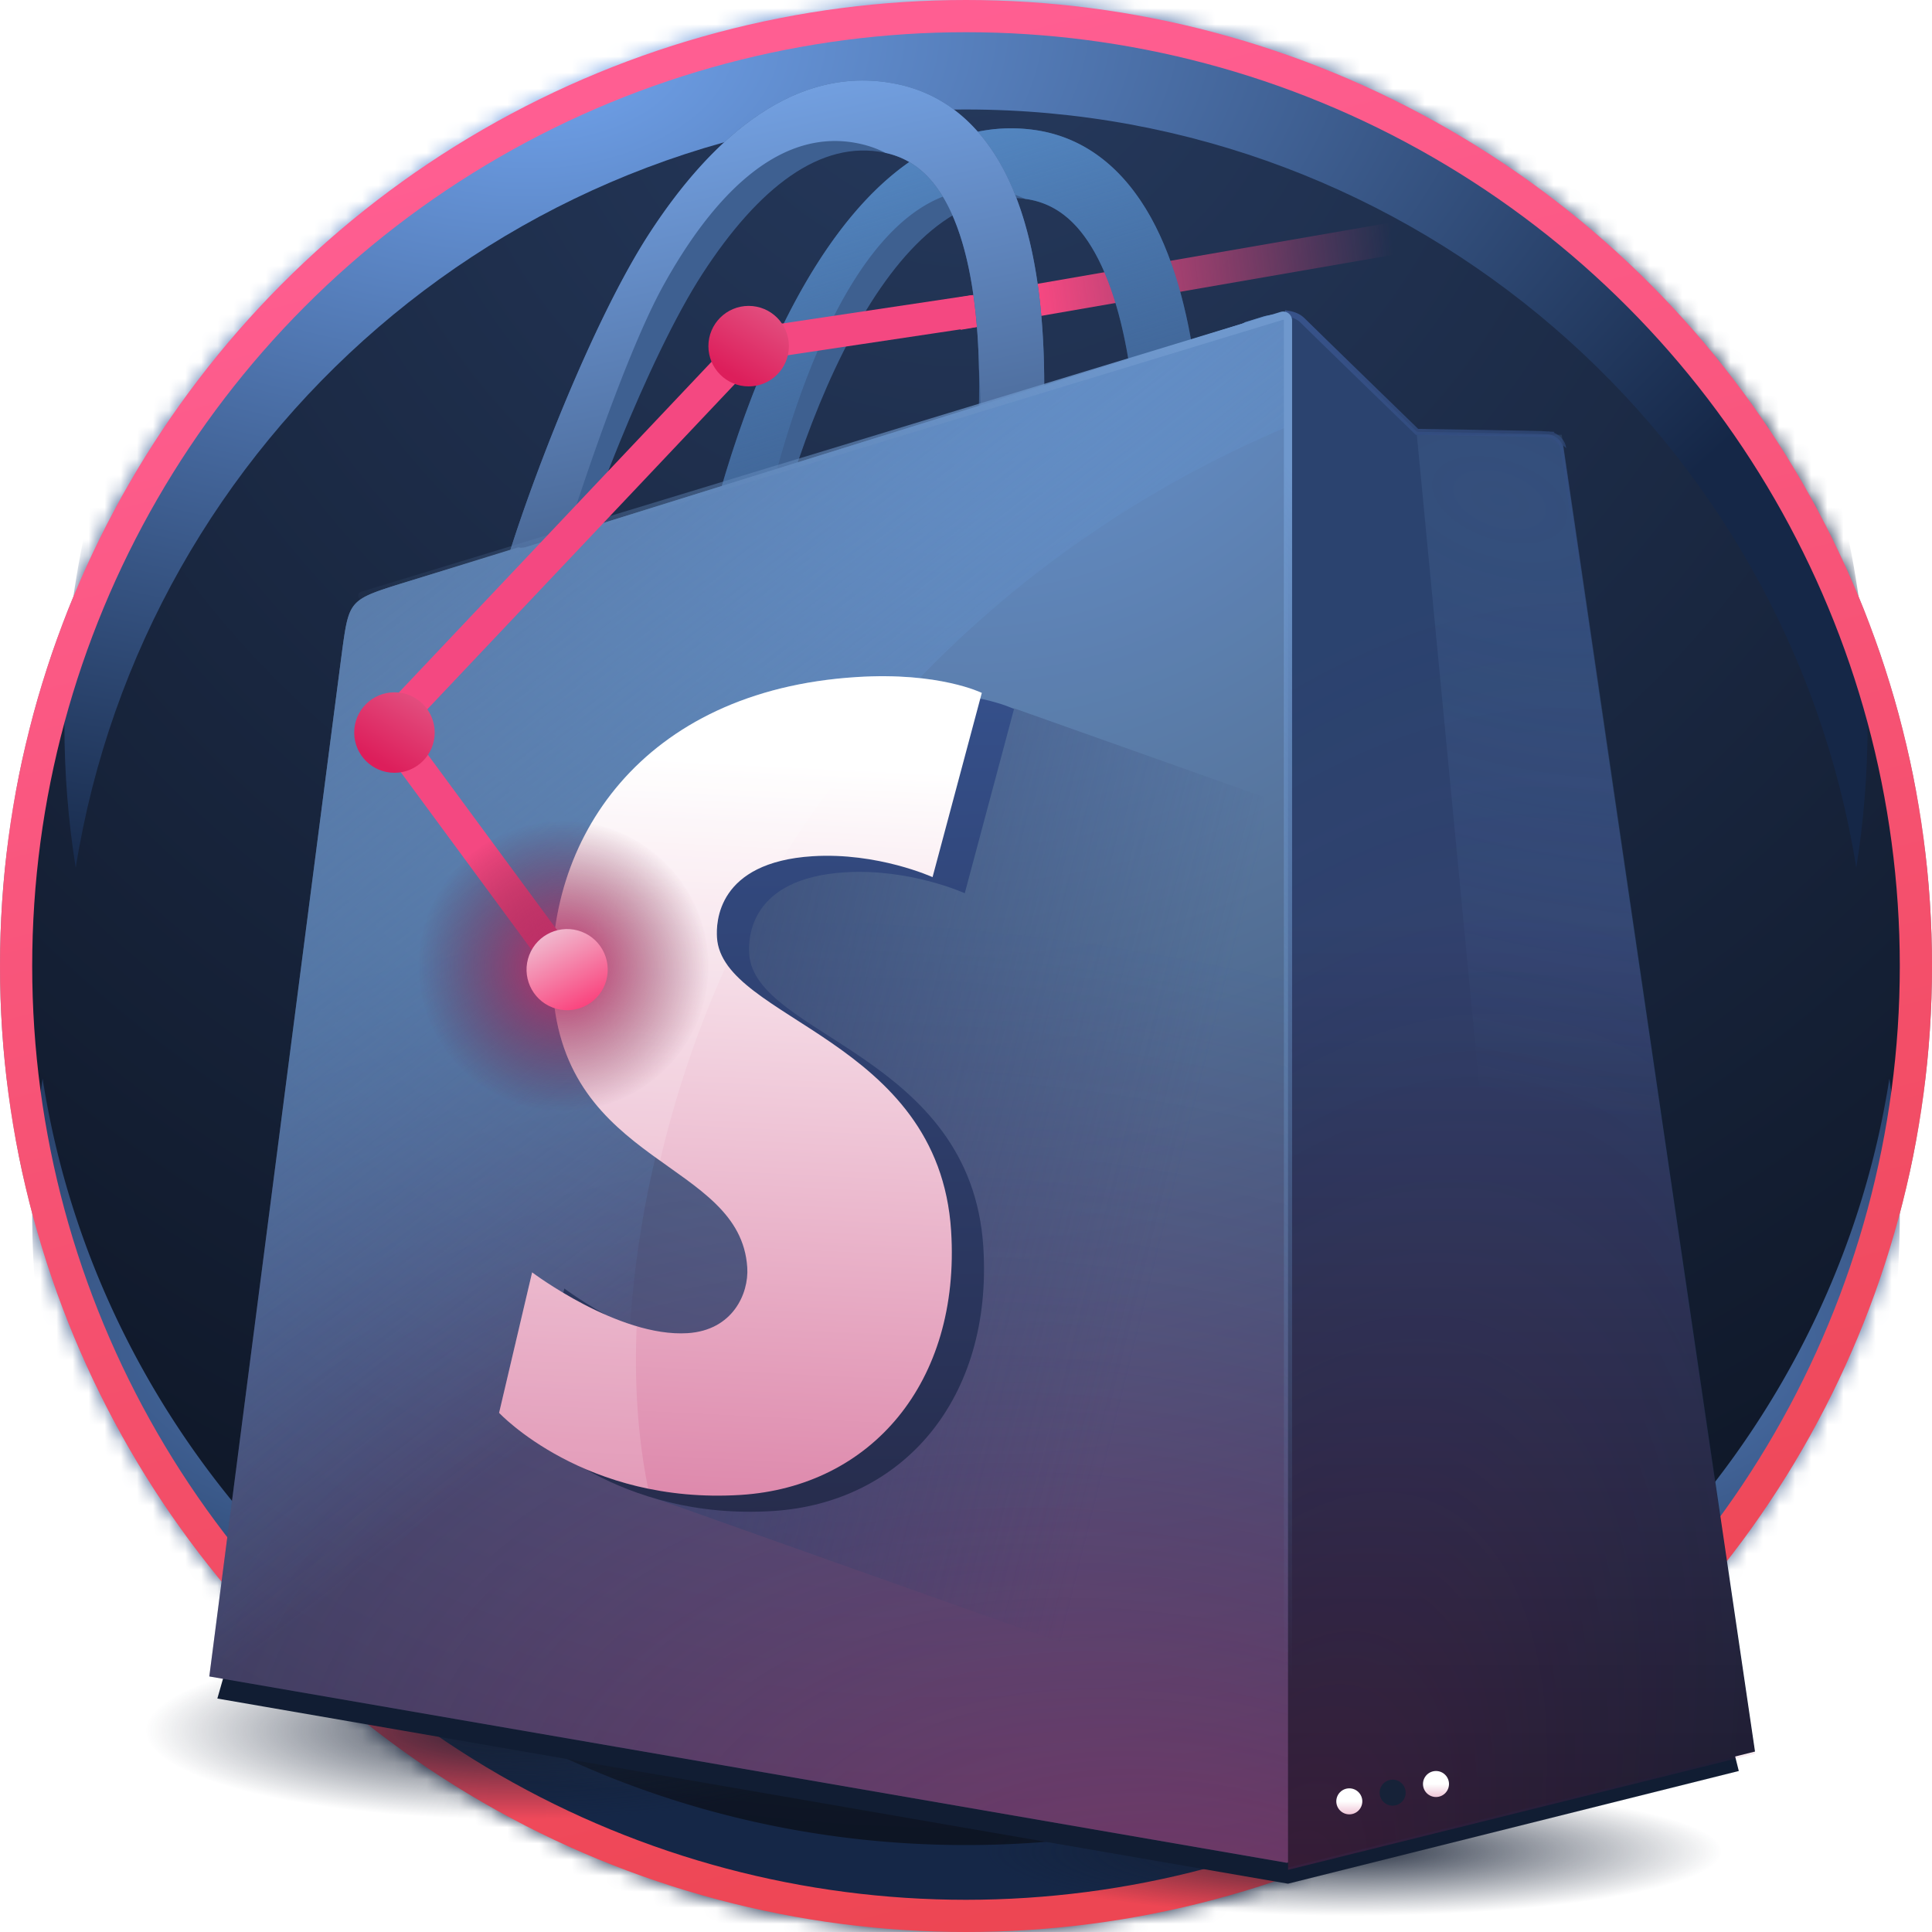 <svg width="120" height="120" fill="none" xmlns="http://www.w3.org/2000/svg"><mask id="a" style="mask-type:alpha" maskUnits="userSpaceOnUse" x="0" y="0" width="120" height="120"><circle cx="60" cy="60" r="60" fill="#D9D9D9"/></mask><g mask="url(#a)"><circle cx="60" cy="60" r="60" fill="url(#z6i2ddci0b)"/><path fill-rule="evenodd" clip-rule="evenodd" d="M115.297 53.9c.463-2.898.703-5.871.703-8.9 0-30.928-25.072-56-56-56S4 14.072 4 45c0 3.029.24 6.002.703 8.9C8.967 27.202 32.101 6.8 60 6.8c27.9 0 51.033 20.402 55.297 47.1z" fill="url(#gd3xe6tqac)"/><path fill-rule="evenodd" clip-rule="evenodd" d="M2.648 67A54.537 54.537 0 002 75.4c0 30.928 25.968 56 58 56s58-25.072 58-56c0-2.855-.221-5.66-.648-8.4-4.198 26.943-28.276 47.6-57.352 47.6-29.076 0-53.154-20.657-57.352-47.6z" fill="url(#vsa4421t8d)"/><path d="M97 13l-37.5 6.5" stroke="url(#q8wtftaybe)" stroke-width="2" stroke-linejoin="round"/></g><circle cx="60" cy="60" r="59" stroke="url(#oboe6z2y9f)" stroke-width="2"/><path opacity=".9" d="M32 113c-12.703 0-23-2.462-23-5.5s10.297-5.5 23-5.5 23 2.462 23 5.5-10.297 5.5-23 5.5z" fill="url(#20488gt9tg)"/><path fill-rule="evenodd" clip-rule="evenodd" d="M52.916 20.818c-2.958 5.481-4.896 12.333-5.758 16.966-.218 1.17-1.28 1.93-2.372 1.697-1.092-.233-1.801-1.372-1.583-2.543.917-4.928 2.975-12.268 6.222-18.285 3.159-5.853 7.97-11.367 14.58-10.613 3.434.392 5.863 2.56 7.476 5.464 1.575 2.838 2.44 6.472 2.883 10.217.888 7.513.158 16.216-.772 21.933-.19 1.176-1.235 1.963-2.333 1.758-1.097-.205-1.831-1.325-1.64-2.5.89-5.477 1.563-13.715.743-20.647-.41-3.477-1.177-6.442-2.347-8.55-1.132-2.039-2.562-3.162-4.437-3.376-4.008-.457-7.614 2.832-10.662 8.48z" fill="#3E6090"/><path fill-rule="evenodd" clip-rule="evenodd" d="M63.668 12.35a6.11 6.11 0 00-1.62-.5c-5.224-.852-8.934 4.46-11.337 10.127-2.387 5.632-3.88 12.492-4.564 17.282a1.893 1.893 0 01-1.361.223c-1.092-.234-1.801-1.373-1.583-2.543.917-4.929 2.975-12.269 6.222-18.286 3.159-5.851 7.969-11.367 14.58-10.613 3.434.392 5.863 2.56 7.476 5.465 1.575 2.837 2.44 6.471 2.883 10.217.888 7.513.158 16.215-.772 21.932-.19 1.176-1.235 1.964-2.332 1.759a1.946 1.946 0 01-.896-.426c.446-4.602.717-10.614.367-16.322-.014-2.177-.126-4.346-.369-6.4-.41-3.477-1.177-6.442-2.347-8.549-1.114-2.007-2.517-3.126-4.347-3.365z" fill="url(#fyo2z3l8lh)"/><path fill-rule="evenodd" clip-rule="evenodd" d="M43.633 17.002c-3.383 5.216-7.447 15.902-8.67 20.46-.31 1.151-1.43 1.815-2.502 1.483-1.072-.332-1.69-1.535-1.381-2.687 1.302-4.847 5.524-16.01 9.238-21.737 3.611-5.568 8.846-10.652 15.388-9.3 3.398.701 5.653 3.089 7.035 6.14 1.35 2.981 1.93 6.695 2.078 10.481.297 7.596-1.113 16.236-2.49 21.871-.282 1.16-1.387 1.853-2.466 1.549-1.08-.304-1.725-1.49-1.442-2.65 1.318-5.398 2.635-13.578 2.36-20.587-.138-3.516-.67-6.55-1.673-8.764-.97-2.143-2.31-3.395-4.166-3.778-3.965-.82-7.823 2.146-11.309 7.52z" fill="#3E6091"/><path fill-rule="evenodd" clip-rule="evenodd" d="M54.997 9.495a6.537 6.537 0 00-1.43-.529c-5.26-1.275-9.468 3.523-12.373 8.78-2.522 4.565-6.063 15.262-7.733 21.232-.32.078-.662.072-1-.033-1.072-.332-1.69-1.535-1.381-2.687 1.302-4.847 5.524-16.01 9.238-21.737 3.612-5.568 8.846-10.652 15.388-9.3 3.398.701 5.653 3.089 7.035 6.14 1.35 2.981 1.93 6.695 2.078 10.481.297 7.596-1.113 16.236-2.49 21.871-.282 1.16-1.387 1.853-2.466 1.549a1.98 1.98 0 01-.898-.545c1.016-5.817 2.124-14.248 1.93-20.061a50.796 50.796 0 00-.088-1.748c-.006-.296-.014-.59-.026-.883-.138-3.516-.67-6.55-1.673-8.764-.961-2.122-2.284-3.37-4.11-3.766z" fill="url(#u01o9njqli)"/><path opacity=".9" d="M83.995 118.998c-12.7 0-22.995-1.79-22.995-3.999S71.295 111 83.995 111c12.7 0 22.995 1.79 22.995 3.999s-10.295 3.999-22.995 3.999z" fill="url(#jgr1ce3j2j)"/><path d="M13.5 105.5l1-3.5 46 5.5L107 106l1 4-28 7-66.5-11.5z" fill="#111D33"/><path fill-rule="evenodd" clip-rule="evenodd" d="M77.088 20.128L32.68 33.977a.992.992 0 01-.514.023l-1.936.6-5.403 1.674c-3.052.959-3.149 1.052-3.547 3.93-.294 2.173-8.28 63.923-8.28 63.923l66.923 11.574 29.005-7.211S97.095 28.48 97.019 27.93c-.075-.549-.555-.853-.953-.886-.395-.034-8.133-.151-8.133-.151s-6.472-6.285-7.112-6.924c-.639-.64-1.887-.447-2.373-.302-.003.002-.399.125-1.117.347a.996.996 0 01-.243.113z" fill="url(#dbwnhtuiok)"/><path opacity=".5" fill-rule="evenodd" clip-rule="evenodd" d="M77.088 20.128L32.68 33.977a.992.992 0 01-.514.023l-1.936.6-5.403 1.674c-3.052.959-3.149 1.052-3.547 3.93-.294 2.173-8.28 63.923-8.28 63.923l66.923 11.574 29.005-7.211S97.095 28.48 97.019 27.93c-.075-.549-.555-.853-.953-.886-.395-.034-8.133-.151-8.133-.151s-6.472-6.285-7.112-6.924c-.639-.64-1.887-.447-2.373-.302-.003.002-.399.125-1.117.347a.996.996 0 01-.243.113z" fill="url(#mhd4xi50zl)"/><path opacity=".8" fill-rule="evenodd" clip-rule="evenodd" d="M32.681 33.976l44.407-13.848a.996.996 0 00.243-.113c.718-.223 1.114-.345 1.117-.347.486-.145 1.734-.338 2.374.302.372.372 2.72 2.656 4.617 4.501C58.431 33.251 39 57.706 39 86.5a62.813 62.813 0 004.29 22.866L13 104.128s7.986-61.751 8.281-63.925c.398-2.878.495-2.971 3.547-3.93l.5-.153h.002c1.03-.313 3.563-1.083 6.897-2.11a.997.997 0 00.454-.034z" fill="url(#y3xbc0joim)"/><path opacity=".7" d="M78.5 49.5L63 44h-7.5L44 48.5 37 57l8.5 13 6 17.5-11 5.5 38 13.5v-57z" fill="url(#gxtg0622on)"/><path d="M62.982 44.037L59.923 55.48s-3.412-1.553-7.456-1.298c-5.931.375-5.995 4.116-5.934 5.055.323 5.118 13.787 6.235 14.543 18.224.594 9.43-5.003 15.882-13.067 16.391-9.68.61-15.009-5.099-15.009-5.099l2.051-8.724s5.364 4.047 9.658 3.776c2.804-.178 3.806-2.459 3.705-4.072-.422-6.676-11.386-6.281-12.079-17.251-.583-9.23 5.48-18.585 18.856-19.428 5.154-.332 7.791.983 7.791.983z" fill="url(#l2of7f39yo)"/><path d="M60.982 43.037L57.923 54.48s-3.412-1.553-7.456-1.298c-5.931.375-5.995 4.116-5.934 5.055.323 5.118 13.787 6.235 14.543 18.224.594 9.43-5.003 15.882-13.067 16.391-9.68.61-15.009-5.099-15.009-5.099l2.051-8.724s5.364 4.047 9.658 3.776c2.804-.178 3.806-2.459 3.705-4.072-.422-6.676-11.386-6.281-12.079-17.251-.583-9.23 5.48-18.585 18.856-19.428 5.154-.332 7.791.983 7.791.983z" fill="url(#w9b3xaakqp)"/><path opacity=".15" fill-rule="evenodd" clip-rule="evenodd" d="M58.255 42.272c-1.26-.213-2.95-.354-5.064-.218-13.376.843-19.439 10.197-18.856 19.428.368 5.816 3.622 8.437 6.662 10.612a65.802 65.802 0 014.148-12.201c-.357-.513-.574-1.057-.612-1.656-.053-.824-.011-3.8 3.998-4.775 2.863-4.708 6.206-8.625 9.724-11.19zM40.258 92.465c-.493-2.444-.759-5.097-.759-7.965 0-.704.016-1.412.047-2.122-3.382-1-6.496-3.349-6.496-3.349L31 87.754s3.24 3.472 9.259 4.711z" fill="#fff"/><path d="M96.143 26.974c-.395-.034-8.133-.151-8.133-.151s-6.472-6.285-7.111-6.924c-.239-.239-.561-.362-.899-.414L80.003 116l29.003-7.208S97.172 28.409 97.096 27.86c-.075-.549-.558-.853-.953-.886z" fill="url(#yueqwtzduq)"/><path opacity=".2" d="M96.143 27.113c-.395-.033-8.133-.15-8.133-.15s-6.472-6.285-7.111-6.925c-.239-.238-.561-.361-.899-.413l.003 96.515 29.003-7.208S97.172 28.549 97.096 28c-.075-.549-.558-.854-.953-.887z" fill="url(#p7kfcd7k8r)"/><path opacity=".2" d="M95 100l-7-73h9l12 81.5-14-8.5z" fill="url(#yisecwz0hs)"/><path d="M96.143 26.974c-.395-.034-8.133-.151-8.133-.151s-6.472-6.285-7.111-6.924c-.239-.239-.561-.362-.899-.414L80.003 116l29.003-7.208S97.172 28.409 97.096 27.86c-.075-.549-.558-.853-.953-.886z" stroke="url(#aagj4es2zt)" stroke-width=".37"/><g filter="url(#91rwe3c4tu)"><circle cx="83.808" cy="111.885" r=".808" fill="url(#x9notw6nfv)"/></g><circle cx="86.5" cy="111.346" r=".808" fill="#162238"/><g filter="url(#x78aybf7bw)"><circle cx="89.192" cy="110.808" r=".808" fill="url(#vakib8srhx)"/></g><path d="M22.5 37l57.113-17.382a.3.3 0 01.387.287V115.5" stroke="url(#cu6e26nz9y)" stroke-width=".508" stroke-linecap="round"/><path d="M60.5 19.32l-13.923 2.086L24.092 45.19 35 60" stroke="#F44881" stroke-width="2" stroke-linejoin="round"/><circle cx="46.5" cy="21.5" r="2.5" transform="rotate(90 46.5 21.5)" fill="url(#tiw0x6iywz)"/><circle cx="24.5" cy="45.5" r="2.5" transform="rotate(90 24.5 45.5)" fill="url(#czg9nlnzaA)"/><circle cx="35" cy="60" r="9" transform="rotate(90 35 60)" fill="url(#4iv9ls8i3B)" style="mix-blend-mode:lighten"/><circle cx="35.226" cy="60.226" r="2.521" transform="rotate(111.026 35.226 60.226)" fill="url(#qyhgxssjpC)"/><defs><linearGradient id="q8wtftaybe" x1="64.845" y1="19.158" x2="86.658" y2="16.504" gradientUnits="userSpaceOnUse"><stop stop-color="#F44881"/><stop offset="1" stop-color="#F44881" stop-opacity="0"/></linearGradient><linearGradient id="oboe6z2y9f" x1="-25.227" y1="22.708" x2="4.038" y2="134.632" gradientUnits="userSpaceOnUse"><stop stop-color="#FF5E92"/><stop offset="1" stop-color="#ED4653"/></linearGradient><linearGradient id="fyo2z3l8lh" x1="58.965" y1="7.971" x2="65.982" y2="31.814" gradientUnits="userSpaceOnUse"><stop stop-color="#5487C2"/><stop offset="1" stop-color="#4777AF" stop-opacity="0"/></linearGradient><linearGradient id="u01o9njqli" x1="24.067" y1="6.192" x2="32.846" y2="46.094" gradientUnits="userSpaceOnUse"><stop stop-color="#7AAAEE"/><stop offset="1" stop-color="#385076"/></linearGradient><linearGradient id="y3xbc0joim" x1="21.5" y1="37.5" x2="51" y2="75.5" gradientUnits="userSpaceOnUse"><stop stop-color="#5B7FAF"/><stop offset="1" stop-color="#6BA1E3" stop-opacity="0"/></linearGradient><linearGradient id="gxtg0622on" x1="42" y1="62.5" x2="74" y2="70.5" gradientUnits="userSpaceOnUse"><stop stop-color="#33426F"/><stop offset="1" stop-color="#35406D" stop-opacity="0"/></linearGradient><linearGradient id="l2of7f39yo" x1="48" y1="21.5" x2="49.5" y2="110" gradientUnits="userSpaceOnUse"><stop stop-color="#3B5FA5"/><stop offset="1" stop-color="#222139"/></linearGradient><linearGradient id="w9b3xaakqp" x1="19" y1="46" x2="15" y2="127" gradientUnits="userSpaceOnUse"><stop stop-color="#fff"/><stop offset="1" stop-color="#C42E6C"/></linearGradient><linearGradient id="yueqwtzduq" x1="66.024" y1="57.128" x2="66.024" y2="149.775" gradientUnits="userSpaceOnUse"><stop stop-color="#2B436F"/><stop offset="1"/></linearGradient><linearGradient id="aagj4es2zt" x1="82.357" y1="19.534" x2="100.97" y2="50.417" gradientUnits="userSpaceOnUse"><stop stop-color="#375289"/><stop offset="1" stop-color="#314B7B" stop-opacity="0"/></linearGradient><linearGradient id="x9notw6nfv" x1="82.356" y1="111.885" x2="82.356" y2="114.789" gradientUnits="userSpaceOnUse"><stop stop-color="#fff"/><stop offset="1" stop-color="#C42E6C"/></linearGradient><linearGradient id="vakib8srhx" x1="87.74" y1="110.808" x2="87.74" y2="113.712" gradientUnits="userSpaceOnUse"><stop stop-color="#fff"/><stop offset="1" stop-color="#C42E6C"/></linearGradient><linearGradient id="cu6e26nz9y" x1="72.727" y1="20.909" x2="35.273" y2="54.909" gradientUnits="userSpaceOnUse"><stop stop-color="#6F98CD"/><stop offset="1" stop-color="#5A7DAB" stop-opacity="0"/></linearGradient><linearGradient id="tiw0x6iywz" x1="52.005" y1="16.43" x2="37.905" y2="7.87" gradientUnits="userSpaceOnUse"><stop stop-color="#DD1E5B"/><stop offset="1" stop-color="#EFC7D8"/></linearGradient><linearGradient id="czg9nlnzaA" x1="30.005" y1="40.43" x2="15.905" y2="31.87" gradientUnits="userSpaceOnUse"><stop stop-color="#DD1E5B"/><stop offset="1" stop-color="#EFC7D8"/></linearGradient><linearGradient id="qyhgxssjpC" x1="34.525" y1="55.665" x2="30.445" y2="60.183" gradientUnits="userSpaceOnUse"><stop stop-color="#FB3B78"/><stop offset="1" stop-color="#EFC7D8"/></linearGradient><radialGradient id="z6i2ddci0b" cx="0" cy="0" r="1" gradientUnits="userSpaceOnUse" gradientTransform="matrix(0 120 -120 0 60 0)"><stop stop-color="#263A5E"/><stop offset="1" stop-color="#0C1321"/></radialGradient><radialGradient id="gd3xe6tqac" cx="0" cy="0" r="1" gradientUnits="userSpaceOnUse" gradientTransform="matrix(6.833 51.278 -89.162 11.882 34.5 4)"><stop stop-color="#71A3EC"/><stop offset="1" stop-color="#152747"/></radialGradient><radialGradient id="vsa4421t8d" cx="0" cy="0" r="1" gradientUnits="userSpaceOnUse" gradientTransform="matrix(0 28.5 -99.303 0 62.5 83.5)"><stop stop-color="#71A3EC"/><stop offset="1" stop-color="#152747"/></radialGradient><radialGradient id="20488gt9tg" cx="0" cy="0" r="1" gradientUnits="userSpaceOnUse" gradientTransform="matrix(0 5.5 -23 0 32 107.5)"><stop stop-color="#131D30"/><stop offset="1" stop-color="#141F34" stop-opacity="0"/></radialGradient><radialGradient id="jgr1ce3j2j" cx="0" cy="0" r="1" gradientUnits="userSpaceOnUse" gradientTransform="matrix(0 3.999 -22.995 0 83.995 114.999)"><stop stop-color="#131D30"/><stop offset="1" stop-color="#141F34" stop-opacity="0"/></radialGradient><radialGradient id="dbwnhtuiok" cx="0" cy="0" r="1" gradientUnits="userSpaceOnUse" gradientTransform="matrix(-33.464 167.5 -147.817 -29.531 60.964 7)"><stop stop-color="#6BA0E2"/><stop offset=".305" stop-color="#54729A"/><stop offset=".526" stop-color="#385076"/><stop offset="1" stop-color="#131E32"/></radialGradient><radialGradient id="mhd4xi50zl" cx="0" cy="0" r="1" gradientUnits="userSpaceOnUse" gradientTransform="matrix(24.5 -60.5 94.111 38.111 78 128.5)"><stop stop-color="#D12A6F"/><stop offset="1" stop-color="#83234B" stop-opacity=".01"/></radialGradient><radialGradient id="p7kfcd7k8r" cx="0" cy="0" r="1" gradientUnits="userSpaceOnUse" gradientTransform="matrix(26.5 -81.5 43.978 14.3 80 118.5)"><stop stop-color="#D12A6F"/><stop offset="1" stop-color="#83234B" stop-opacity=".01"/></radialGradient><radialGradient id="yisecwz0hs" cx="0" cy="0" r="1" gradientUnits="userSpaceOnUse" gradientTransform="rotate(108.687 35.38 48.86) scale(35.892 63.684)"><stop stop-color="#5B7FAF"/><stop offset="1" stop-color="#6BA1E3" stop-opacity="0"/></radialGradient><radialGradient id="4iv9ls8i3B" cx="0" cy="0" r="1" gradientUnits="userSpaceOnUse" gradientTransform="matrix(9 0 0 9 35 60)"><stop stop-color="#C42E6C"/><stop offset="1" stop-color="#621736" stop-opacity=".01"/></radialGradient><filter id="91rwe3c4tu" x="81.923" y="110" width="3.769" height="3.769" filterUnits="userSpaceOnUse" color-interpolation-filters="sRGB"><feFlood flood-opacity="0" result="BackgroundImageFix"/><feColorMatrix in="SourceAlpha" values="0 0 0 0 0 0 0 0 0 0 0 0 0 0 0 0 0 0 127 0" result="hardAlpha"/><feOffset/><feGaussianBlur stdDeviation=".538"/><feColorMatrix values="0 0 0 0 0.951 0 0 0 0 0.371 0 0 0 0 0.61 0 0 0 1 0"/><feBlend in2="BackgroundImageFix" result="effect1_dropShadow_1044_28294"/><feBlend in="SourceGraphic" in2="effect1_dropShadow_1044_28294" result="shape"/></filter><filter id="x78aybf7bw" x="87.308" y="108.923" width="3.769" height="3.769" filterUnits="userSpaceOnUse" color-interpolation-filters="sRGB"><feFlood flood-opacity="0" result="BackgroundImageFix"/><feColorMatrix in="SourceAlpha" values="0 0 0 0 0 0 0 0 0 0 0 0 0 0 0 0 0 0 127 0" result="hardAlpha"/><feOffset/><feGaussianBlur stdDeviation=".538"/><feColorMatrix values="0 0 0 0 0.951 0 0 0 0 0.371 0 0 0 0 0.61 0 0 0 1 0"/><feBlend in2="BackgroundImageFix" result="effect1_dropShadow_1044_28294"/><feBlend in="SourceGraphic" in2="effect1_dropShadow_1044_28294" result="shape"/></filter></defs></svg>